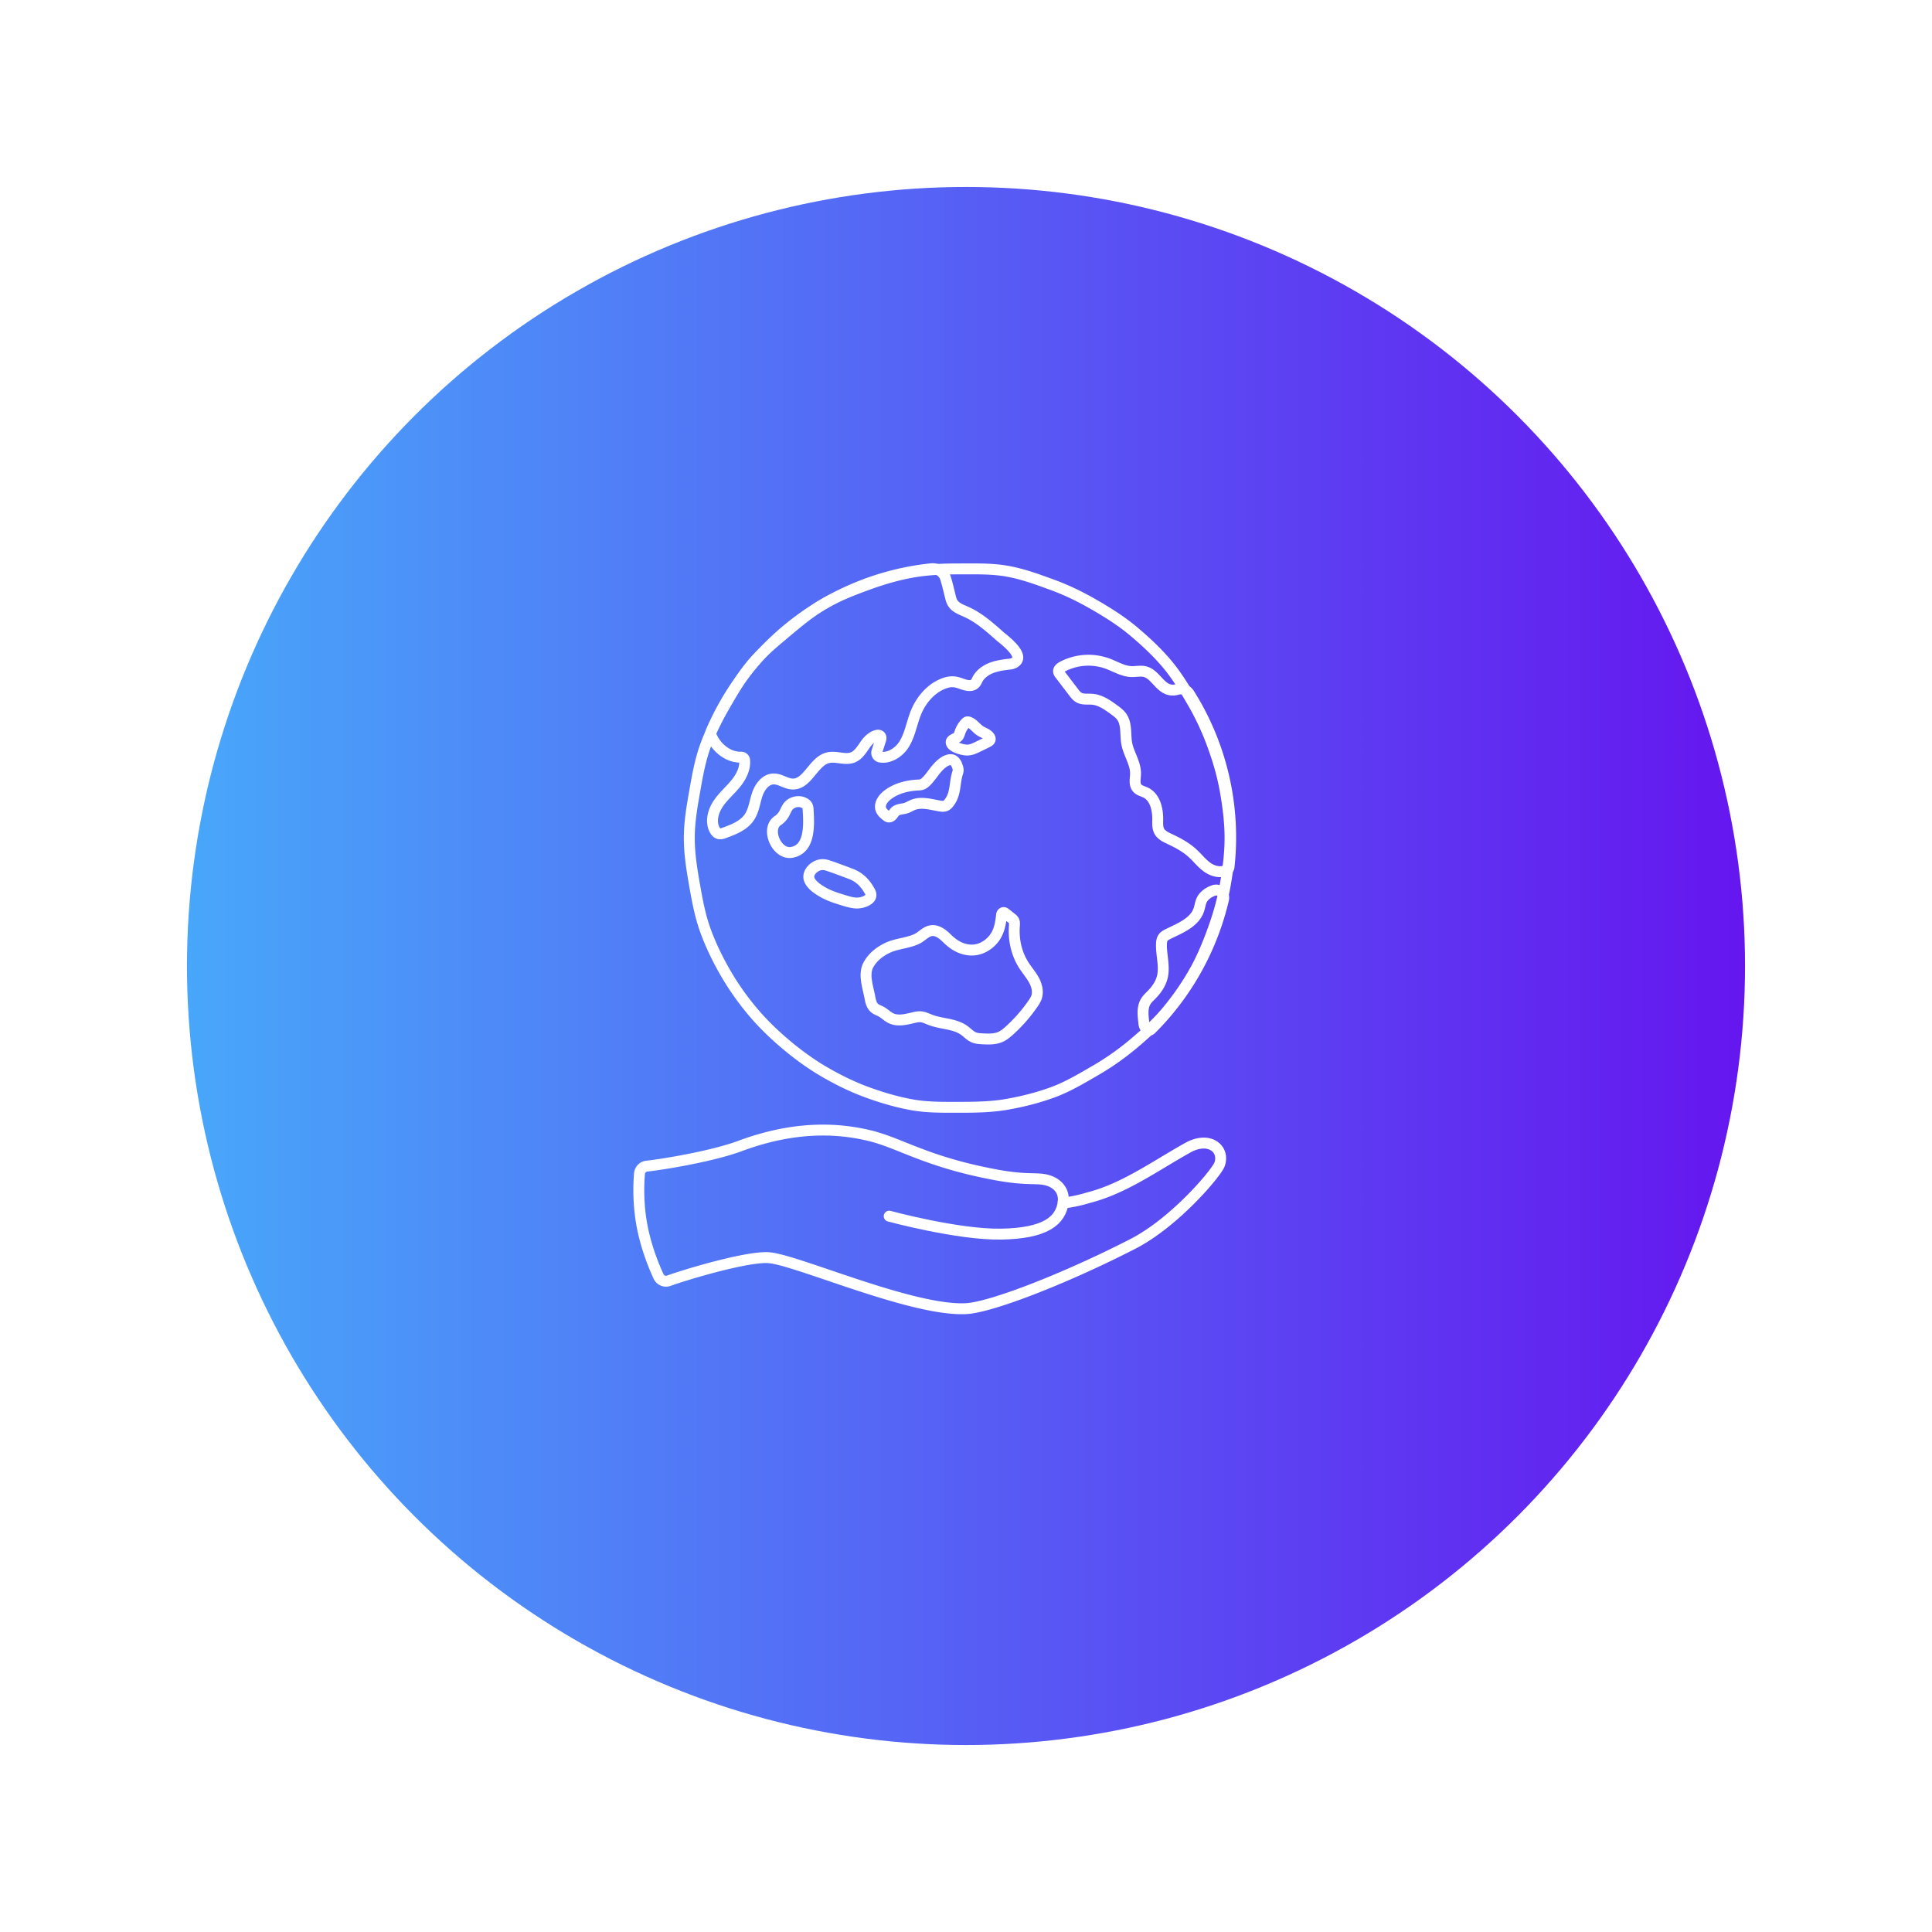 <svg width="248" height="248" viewBox="0 0 248 248" fill="none" xmlns="http://www.w3.org/2000/svg"><g filter="url(#filter0_d_312_6)"><circle cx="120" cy="120" r="100" fill="url(#paint0_linear_312_6)"/></g><path d="M157.891 107.573c0-2.054-.26-4.054-.602-6.009-.353-2.012-.915-3.937-1.598-5.813a34.228 34.228 0 00-2.528-5.47c-1.014-1.752-2.048-3.495-3.343-5.035-1.297-1.546-2.785-2.926-4.33-4.224-1.541-1.295-3.247-2.367-4.999-3.38-1.735-1.005-3.536-1.89-5.445-2.584-1.876-.683-3.782-1.391-5.793-1.743-1.956-.343-3.988-.288-6.041-.288-2.054 0-4.064.068-6.02.41-2.011.353-3.943.926-5.819 1.609-1.909.695-3.8 1.428-5.536 2.432-1.752 1.014-3.312 2.311-4.853 3.605-1.545 1.298-3.123 2.585-4.42 4.13-1.295 1.54-2.334 3.291-3.348 5.043-1.005 1.736-1.953 3.527-2.648 5.436-.683 1.876-1.04 3.868-1.393 5.879-.343 1.956-.694 3.949-.694 6.002 0 2.054.329 4.051.671 6.006.352 2.012.722 4.004 1.404 5.88.695 1.909 1.587 3.735 2.592 5.47a34.779 34.779 0 003.486 4.945c1.297 1.545 2.758 2.947 4.303 4.245 1.541 1.294 3.176 2.486 4.928 3.5 1.736 1.004 3.556 1.904 5.465 2.599 1.876.682 3.829 1.263 5.84 1.615 1.956.342 3.988.304 6.042.304 2.053 0 4.073-.035 6.028-.377 2.011-.352 3.981-.85 5.857-1.533 1.909-.695 3.649-1.736 5.385-2.74a34.497 34.497 0 004.941-3.444c1.545-1.297 3.039-2.649 4.337-4.194a34.784 34.784 0 003.457-4.954c1.004-1.736 1.777-3.592 2.472-5.501.683-1.876 1.239-3.802 1.591-5.813.343-1.956.612-3.954.612-6.008h-.001z" stroke="#fff" stroke-width="1.4" stroke-linecap="round" stroke-linejoin="round"/><path d="M95.14 97.193a.425.425 0 01.439.38c.105 1.017-.39 2.057-1.034 2.878-.733.933-1.663 1.703-2.33 2.684-.667.98-1.037 2.296-.496 3.351.12.233.3.459.554.528.235.062.482-.022.71-.106 1.208-.441 2.496-.944 3.212-2.013.573-.854.678-1.928 1.006-2.903.328-.976 1.062-1.974 2.091-2.002.848-.023 1.593.628 2.44.653 1.956.059 2.668-2.933 4.573-3.38 1.037-.245 2.177.354 3.168-.04.768-.306 1.192-1.106 1.68-1.773.352-.481.867-.943 1.42-1.063.386-.084.606.17.485.546l-.492 1.537c-.1.312.091.647.412.707 1.14.212 2.407-.58 3.059-1.612.764-1.21.981-2.677 1.505-4.01.637-1.618 1.874-3.134 3.522-3.788.835-.33 1.416-.333 2.222-.044.75.269 1.695.596 2.104-.345.323-.745 1.01-1.285 1.76-1.598.805-.335 1.686-.44 2.55-.54.134-.016.265-.052.386-.109 1.789-.836-1.221-3.013-1.77-3.5-1.322-1.173-2.671-2.364-4.282-3.09-.635-.285-1.349-.53-1.725-1.115-.193-.3-.273-.657-.357-1.003-.164-.674-.343-1.456-.581-2.214a1.737 1.737 0 00-1.844-1.2c-12.725 1.351-23.398 9.565-28.239 20.877a.675.675 0 00-.005.514c.626 1.572 2.193 2.85 3.856 2.794h.001zm57.509-8.144a1.32 1.32 0 00-1.487-.562c-.346.101-.701.138-1.073.04-1.27-.335-1.845-1.99-3.119-2.311-.558-.14-1.146.009-1.722-.008-1.096-.032-2.072-.656-3.102-1.034a7.18 7.18 0 00-5.763.397c-.252.133-.529.344-.502.627.013.143.103.265.19.378l1.744 2.284c.197.26.403.525.688.684.501.28 1.119.167 1.691.214 1.068.088 1.991.746 2.854 1.38.334.246.674.498.919.833.711.97.448 2.314.673 3.495.252 1.324 1.148 2.514 1.122 3.862-.012.628-.203 1.345.205 1.823.276.323.73.409 1.111.597 1.194.591 1.549 2.129 1.532 3.461-.007.517-.04 1.065.214 1.514.275.485.819.739 1.324.976 1.041.487 2.068 1.037 2.918 1.81.65.591 1.189 1.307 1.905 1.817.715.51 1.701.782 2.472.362.063-.034.12-.077.176-.121a.389.389 0 00.141-.259 34.564 34.564 0 00-5.111-22.259zm1.612 26.481c-.19.397-.234.847-.376 1.263-.56 1.635-2.411 2.349-3.962 3.112-.222.109-.448.228-.598.424-.187.244-.227.568-.235.874-.038 1.405.442 2.831.113 4.197-.205.854-.715 1.609-1.328 2.24-.289.298-.607.577-.819.935-.494.834-.312 1.91-.215 2.843.028.259.141.502.321.691l.002.001a.421.421 0 00.603.01 34.663 34.663 0 009.29-16.674.974.974 0 00-1.279-1.137c-.664.237-1.251.665-1.517 1.221z" stroke="#fff" stroke-width="1.4" stroke-linecap="round" stroke-linejoin="round"/><path d="M99.834 105.342c.328-.22.605-.516.803-.858.181-.311.298-.66.515-.947.468-.619 1.405-.823 2.088-.456.151.08.292.188.377.336.099.174.113.383.123.584.096 1.819.306 5.005-2.127 5.417-1.913.323-3.367-3.009-1.78-4.075v-.001zm6.418 5.755c.974.32 1.963.703 2.927 1.061 1.156.429 1.927 1.231 2.498 2.302.164.307.179.633-.078.89-.376.377-1.101.577-1.618.568-.567-.01-1.117-.177-1.659-.343-.91-.278-1.828-.559-2.654-1.03-.624-.355-1.388-.844-1.728-1.514-.441-.872.421-1.77 1.218-1.986.395-.108.751-.061 1.094.052v0zm8.461 10.274c.956-.288 2.105-.424 2.993-.856.633-.308 1.121-.935 1.816-1.047.78-.125 1.488.441 2.05.997.838.828 1.809 1.426 3.019 1.486 1.458.074 2.86-.913 3.457-2.247.32-.713.434-1.501.52-2.276.01-.09.05-.177.122-.232.153-.118.285-.023.396.065l.748.595c.115.091.233.186.304.313.114.205.091.455.073.689-.132 1.755.263 3.564 1.213 5.046.414.647.929 1.23 1.297 1.904.368.675.579 1.489.327 2.215-.102.293-.274.556-.45.811a19.785 19.785 0 01-3.002 3.432c-.36.325-.738.643-1.182.838-.733.322-1.568.283-2.367.239-.336-.019-.679-.039-.993-.162-.491-.192-.853-.609-1.282-.917-1.234-.886-2.904-.803-4.324-1.343-.417-.158-.824-.374-1.27-.406-.297-.021-.593.041-.883.109-.969.227-2.026.512-2.924.081-.471-.226-.838-.628-1.301-.872-.26-.138-.551-.225-.779-.41-.418-.336-.541-.909-.638-1.435-.223-1.212-.818-2.852-.227-4.042.623-1.257 1.99-2.185 3.288-2.576l-.001.001zm8.294-26.861c.117-.156.165-.351.229-.535.154-.447.41-.859.743-1.194a.408.408 0 01.168-.116c.073-.02.15 0 .221.024.59.213.952.806 1.482 1.142.414.262.955.392 1.194.82a.404.404 0 01.063.24c-.019.182-.205.293-.37.374l-1.141.56c-.462.227-.945.459-1.459.458-.502-.001-1.693-.308-1.966-.778-.335-.577.566-.633.836-.995zm-2.702 4.08c-.507.577-.904 1.25-1.463 1.776a1.445 1.445 0 01-.48.326c-.175.063-.365.069-.551.079-1.399.075-2.824.439-3.923 1.307-.562.442-1.057 1.163-.805 1.833.129.342.427.589.713.818.062.05.126.101.202.126.193.065.403-.056.538-.208.136-.153.23-.341.38-.479.351-.322.889-.288 1.345-.427.331-.101.625-.297.947-.425 1.078-.429 2.283-.048 3.427.146.251.042.52.073.753-.03.216-.095.369-.29.507-.482.843-1.167.6-2.465 1.058-3.832a.909.909 0 00.034-.384c-.098-.515-.378-1.162-.851-1.213-.691-.073-1.414.592-1.831 1.069v0zm32.13 48.754c-4.226 2.365-8.194 5.26-12.746 6.405 0 0-1.365.445-2.993.651a.186.186 0 01-.209-.2c.119-1.485-.883-2.362-2.016-2.69-1.377-.399-2.53.053-6.559-.689-9.053-1.67-12.3-4.091-16.339-5.058-4.118-.985-9.62-1.246-16.571 1.339-3.701 1.376-10.215 2.405-11.97 2.588a1.056 1.056 0 00-.944.96c-.11 1.281-.21 3.816.317 6.652.524 2.821 1.549 5.294 2.131 6.549.23.498.802.735 1.318.548 2.205-.798 10.289-3.229 12.954-2.945 3.788.402 18.457 6.925 25.256 6.526 3.219-.189 12.696-3.865 21.344-8.301 5.415-2.777 10.75-9.123 11.141-10.215.697-1.944-1.284-3.704-4.114-2.12v0z" stroke="#fff" stroke-width="1.4" stroke-linecap="round" stroke-linejoin="round"/><path d="M136.488 154.203c-.261 2.569-2.424 4.12-7.973 4.214-5.55.094-14.374-2.304-14.374-2.304" stroke="#fff" stroke-width="1.4" stroke-linecap="round" stroke-linejoin="round"/><defs><linearGradient id="paint0_linear_312_6" x1="20" y1="120" x2="220" y2="120" gradientUnits="userSpaceOnUse"><stop stop-color="#48A7FA"/><stop offset="1" stop-color="#6516EF"/></linearGradient><filter id="filter0_d_312_6" x="0" y="0" width="248" height="248" filterUnits="userSpaceOnUse" color-interpolation-filters="sRGB"><feFlood flood-opacity="0" result="BackgroundImageFix"/><feColorMatrix in="SourceAlpha" values="0 0 0 0 0 0 0 0 0 0 0 0 0 0 0 0 0 0 127 0" result="hardAlpha"/><feOffset dx="4" dy="4"/><feGaussianBlur stdDeviation="12"/><feComposite in2="hardAlpha" operator="out"/><feColorMatrix values="0 0 0 0 0 0 0 0 0 0 0 0 0 0 0 0 0 0 0.08 0"/><feBlend in2="BackgroundImageFix" result="effect1_dropShadow_312_6"/><feBlend in="SourceGraphic" in2="effect1_dropShadow_312_6" result="shape"/></filter></defs></svg>